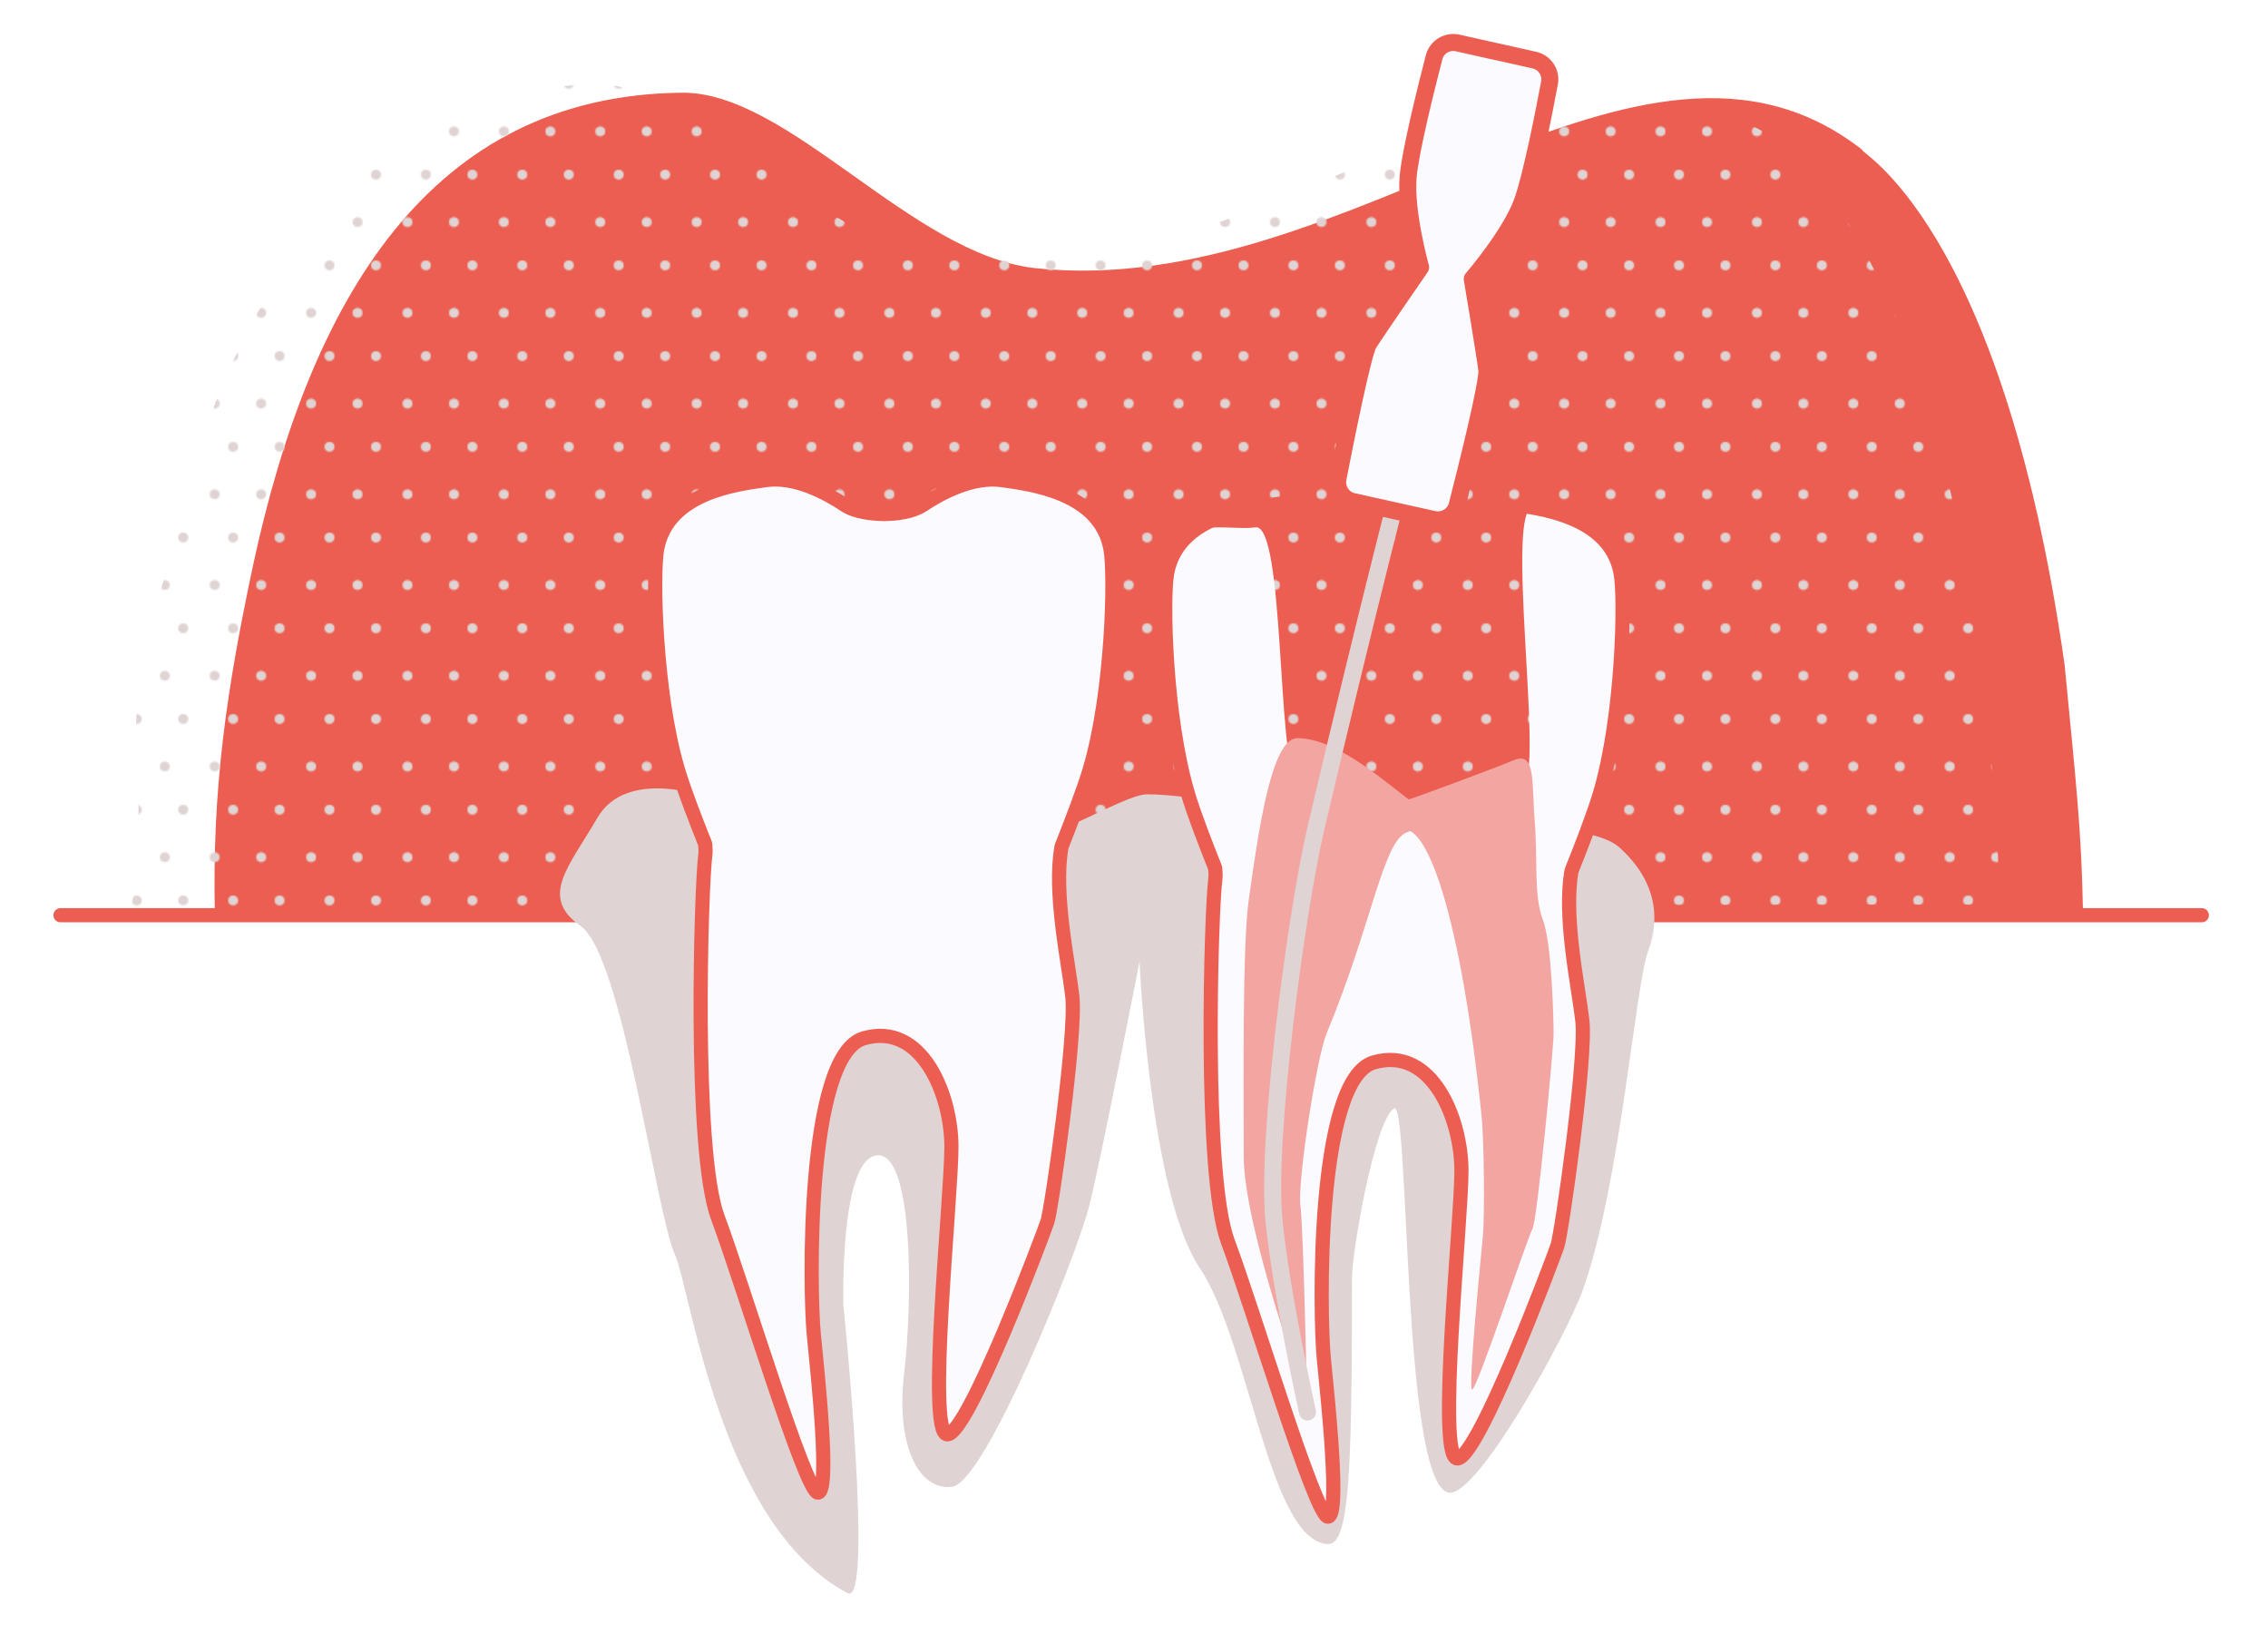 <?xml version="1.0" encoding="utf-8"?>
<!-- Generator: Adobe Illustrator 28.0.0, SVG Export Plug-In . SVG Version: 6.00 Build 0)  -->
<svg version="1.1" id="Ebene_1" xmlns="http://www.w3.org/2000/svg" xmlns:xlink="http://www.w3.org/1999/xlink" x="0px" y="0px"
	 width="1600px" height="1160px" viewBox="0 0 1600 1160" style="enable-background:new 0 0 1600 1160;" xml:space="preserve">
<style type="text/css">
	.st0{fill:none;}
	.st1{fill:#DFD4D3;}
	.st2{fill-rule:evenodd;clip-rule:evenodd;fill:#EC5E51;}
	.st3{fill-rule:evenodd;clip-rule:evenodd;fill:url(#SVGID_1_);}
	.st4{fill:none;stroke:#EC5E51;stroke-width:10;stroke-linecap:round;stroke-linejoin:round;}
	.st5{fill:#FBFAFF;stroke:#EC5E51;stroke-width:10;stroke-linecap:round;stroke-linejoin:round;}
	.st6{fill:#FBFAFF;}
	.st7{fill:#F3A5A1;}
	.st8{fill:none;stroke:#DFD4D3;stroke-width:12;stroke-linecap:round;stroke-miterlimit:10;}
	.st9{fill:#FBFAFF;stroke:#EC5E51;stroke-width:12;stroke-linecap:round;stroke-linejoin:round;}
</style>
<pattern  y="1160" width="67.2" height="63.5" patternUnits="userSpaceOnUse" id="bp-punktraster_2" viewBox="0 -63.5 67.2 63.5" style="overflow:visible;">
	<g>
		<rect y="-63.5" class="st0" width="67.2" height="63.5"/>
		<g>
			<circle class="st1" cx="9.4" cy="-17.4" r="3.5"/>
			<circle class="st1" cx="44.6" cy="-17.4" r="3.5"/>
			<circle class="st1" cx="22.4" cy="-47.9" r="3.5"/>
			<circle class="st1" cx="57.6" cy="-47.9" r="3.5"/>
		</g>
	</g>
</pattern>
<g>
	<g id="Ebene_1_00000144324969852881861700000000854729330560470169_">
		<path class="st2" d="M1469.5,643.9c-1.1-58.5-4.7-89-13-175.1c-44.8-314.3-147.5-362.6-142.7-363.1
			c-157.9-123.3-359.3,107.7-584,83.4c-87.1-10-173.7-124.8-249-123.7C302.7,67.4,218.7,212,178.5,398.9
			c-18.7,87.9-29,157.5-26.9,246.5"/>
		<g>
			<pattern  id="SVGID_1_" xlink:href="#bp-punktraster_2" patternTransform="matrix(1 0 0 -1 854.85 -12461.229)">
			</pattern>
			<path class="st3" d="M1410.6,638.1c-1.1-58.5-4.7-89-13-175.1c-44.8-314.3-147.5-362.6-142.7-363.1
				c-39.8-28.5-95.5-32.8-142.6-28.2c-26.3,2.6-78.8,18.2-95.5,23.6c-108.5,35.6-185.4,95.7-345.9,88C583.4,179,497.2,59.6,422,59.6
				c-161.1,0-262.2,146.6-302.4,333.5c-4,18.9-15.9,52.4-19.1,69.9c-11.7,64.2,4.9,102.2-7.8,176.6"/>
		</g>
		<line class="st4" x1="42.7" y1="645.6" x2="1553.3" y2="645.6"/>
		<path class="st1" d="M498,562.1c0,0-55.9-20.6-76.5,14.7c-20.6,35.3-41.2,55.9-11.8,76.5c29.4,20.6,52.9,201.3,66.3,231.3
			c11.8,26.4,31.5,190.9,121.9,239.2c18.9,10.1-2.9-202.9-2.9-202.9s-2.9-102.9,23.5-105.9s25.2,104.4,19.3,154.4
			c-5.9,50,10.3,82.3,33.8,79.4c23.5-2.9,88.1-163.2,96.9-198.5s35.4-172,35.4-172s7.1,163.1,42.4,216
			c35.3,52.9,48.9,192,90.1,194.9c15.4,1.1,17.4-46.9,17.4-188.5c0-16.1,15.3-108.3,29.5-118.8c11.4-8.4,5.4,261.5,38.1,270.9
			c19.7,5.7,84.3-111.8,95.4-143.3c26.3-74.2,37-215.1,45.9-238.6c8.8-23.5,5.7-50-20.7-73.5c-8.5-7.5-35.6-15.4-72-10.6
			C992.3,597.1,886,564.3,870,564.3c-23.5,0-43.1-4-60.8-4s-76,40.1-117.2,40.1S498,562.1,498,562.1L498,562.1z"/>
		<path class="st5" d="M768.7,543c16.2-54.4,18-138.2,14.7-155.8c-7.3-39.7-55.9-45.6-76.5-48.5s-42.6,8.8-55.9,17.6
			c-7.4,4.9-18.8,6.2-27.5,6.3c-8.7-0.2-20.2-1.4-27.5-6.3c-13.2-8.8-35.3-20.6-55.9-17.6c-20.6,2.9-69.1,8.8-76.5,48.5
			c-3.3,17.6-1.5,101.4,14.7,155.8c4.1,13.9,12.3,35.1,19.2,52.4c0.3,3.2,0.3,5.8,0.1,7.6c-2.9,20.6-8.8,208.8,8.8,255.8
			s61.8,194.1,70.6,194.1s0-82.3-2.9-111.7c-2.9-29.4-5.9-197,35.3-208.8s61.8,40.2,61.8,76.5s-17.6,202.9-2.9,202.9
			s67.6-141.1,70.6-150s20.6-132.3,17.6-158.8c-2.5-22.7-13.6-73.3-7.6-105.8C755.8,579.6,764.4,557.4,768.7,543L768.7,543z"/>
		<path class="st6" d="M1128.4,556.9c16.2-54.4,18-138.2,14.7-155.8c-7.3-39.7-40.6-40-61.2-43c-20.6-2.9,6.7,184-6.6,192.8
			c-7.4,4.9-58.3,17-67,17.2c-8.7-0.2-86.6-15.5-94-20.4c-13.2-8.8-8-178.7-28.6-175.7c-20.6,2.9-55-10.6-62.4,29.1
			c-3.3,17.6-1.5,101.5,14.7,155.8c4.1,13.9,12.3,35.1,19.2,52.4c0.3,3.2,0.3,5.8,0.1,7.6c-2.9,20.6-8.8,208.8,8.8,255.8
			s61.8,194.1,70.6,194.1s0-82.3-2.9-111.7c-2.9-29.4-5.9-197,35.3-208.8s61.8,40.2,61.8,76.5s-17.6,202.9-2.9,202.9
			s67.6-141.1,70.6-150s20.6-132.3,17.6-158.8c-2.5-22.7-13.6-73.3-7.6-105.8C1115.6,593.4,1124.2,571.2,1128.4,556.9L1128.4,556.9z
			"/>
		<path class="st4" d="M908.5,355.3c-2.9-0.1-5.8,0-8.6,0.4c-20.6,2.9-69.1,8.8-76.5,48.5c-3.3,17.6-1.5,101.4,14.7,155.8
			c4.1,13.9,12.3,35.1,19.2,52.4c0.3,3.2,0.3,5.8,0.1,7.6c-2.9,20.6-8.8,208.8,8.8,255.8s61.8,194.1,70.6,194.1s0-82.3-2.9-111.7
			c-2.9-29.4-5.9-197,35.3-208.8s61.8,40.2,61.8,76.5s-17.6,202.9-2.9,202.9s67.6-141.1,70.6-150s20.6-132.3,17.6-158.8
			c-2.5-22.7-13.6-73.3-7.6-105.8c7-17.5,15.6-39.7,19.9-54.1c16.2-54.4,18-138.2,14.7-155.8c-6.4-34.5-43.9-43.5-67.1-47.1"/>
		<path class="st7" d="M991.2,564.8c7.3-2.1,63.2-22.9,76.8-28.6c15.7-6.5,12.5,16.4,14.7,43.3c2.2,26.9-0.8,52.3,5.7,69.2
			s7.6,71.1,7.6,80.9s-11.6,131.9-14.9,137.3s-39.2,113.3-42.5,113.3s6.5-97,7.6-109s1-64.9-1.1-85c-14.8-141.3-37.7-201-54-201
			C981.4,585.3,992.4,572.5,991.2,564.8L991.2,564.8z"/>
		<path class="st7" d="M999.4,568.1c-19.6-13.9-54.9-47.4-84.2-47.4c-17.9,0-27,62.1-34.3,114.4c-4.5,32.2-3.5,130-3.5,180.6
			S922.1,989,922.1,989s-2.5-121.1-4.7-138.5s11.5-104.8,18.5-121.6c32-76.9,39.8-136.2,56.9-141.9
			C1012.7,580.3,999.4,568.1,999.4,568.1z"/>
		<path class="st8" d="M922.4,996c0,0-18.8-85-23.7-135.6c-5.5-57.1,15.7-216.6,29.6-276c37.6-160.2,63.8-259.9,63.8-259.9"/>
		<path class="st9" d="M1048.9,261c-1.2-10.3-10.3-64.3-10.3-64.3s26.7-30.9,35.2-54.1c6.3-17.1,15.1-61.6,19.3-84
			c1.4-7.4-3.3-14.6-10.7-16.2l-21.8-4.9l-10.5-2.3l-21.8-4.9c-7.4-1.6-14.7,2.8-16.6,10.1c-5.7,22.1-16.7,66.1-18.3,84.2
			c-2.2,24.6,8.8,64,8.8,64s-31.1,45-36.6,53.8c-4.2,6.8-16.3,67.6-21.7,95.1c-1.4,7.4,3.3,14.7,10.7,16.3l17.6,3.9l21.6,4.8
			l17.6,3.9c7.4,1.6,14.8-2.9,16.6-10.2C1034.9,329.2,1049.9,269,1048.9,261L1048.9,261z"/>
		<rect y="18.3" class="st0" width="1600" height="1146.6"/>
	</g>
</g>
</svg>
